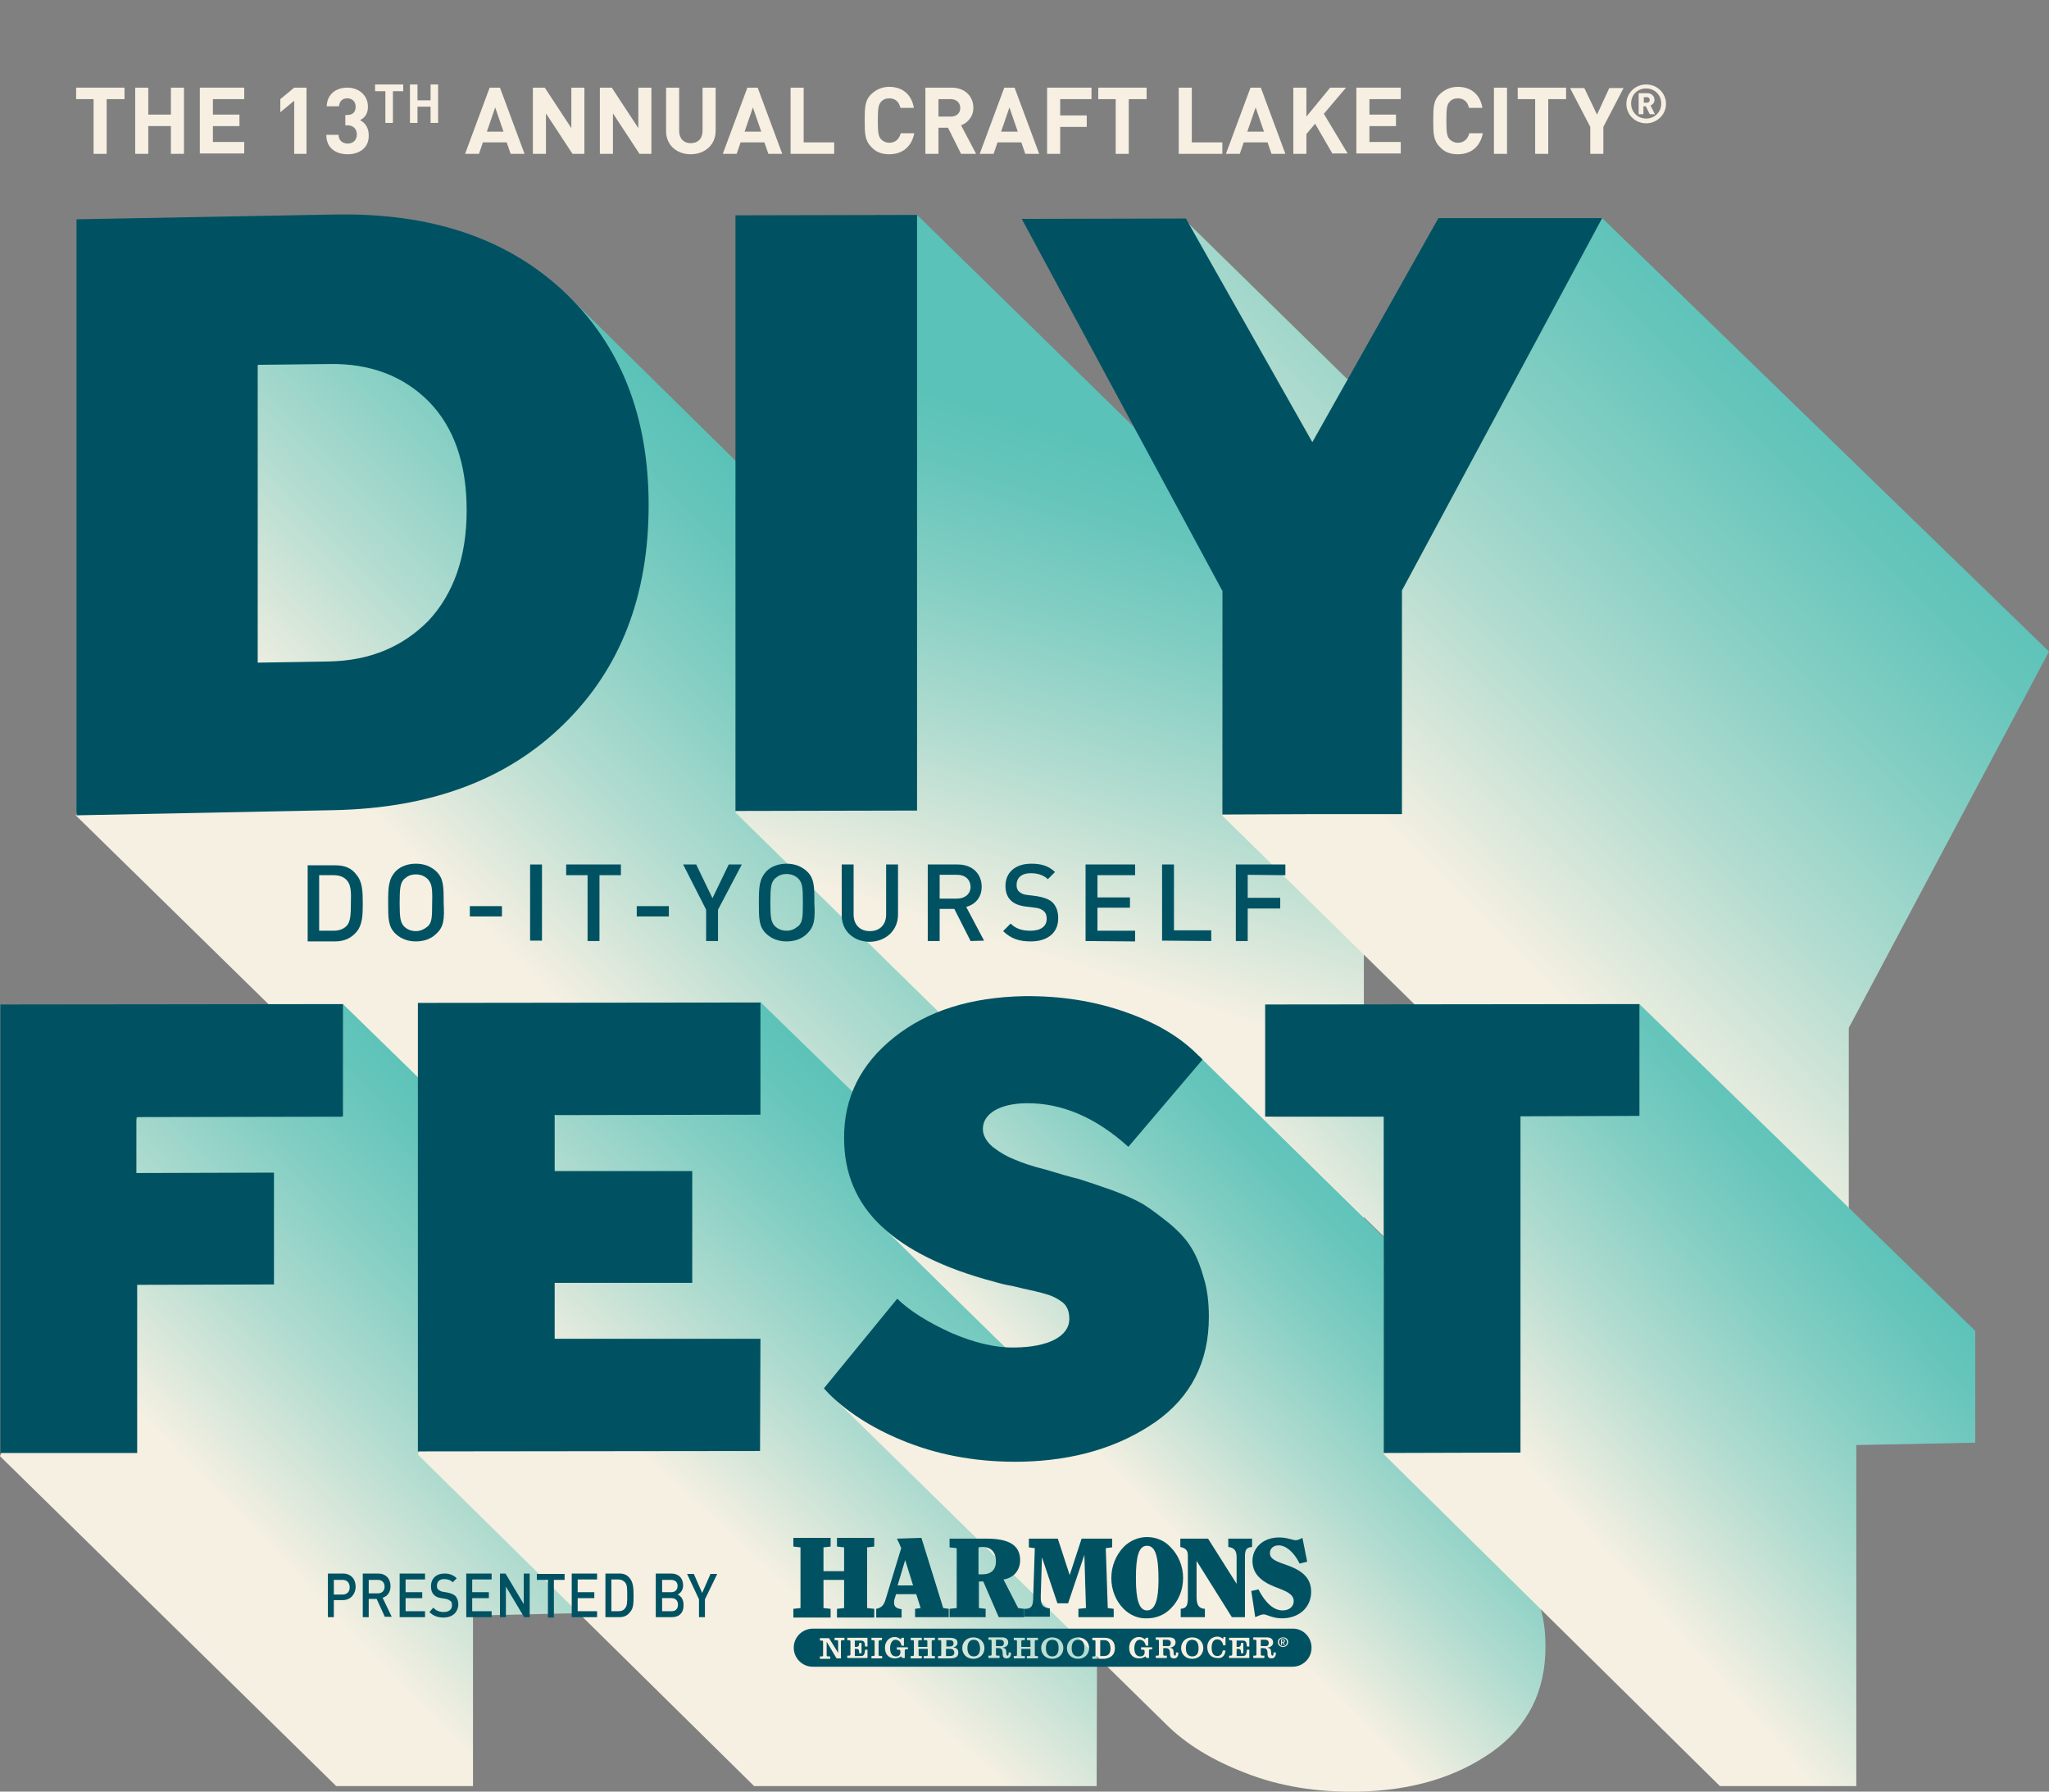 <svg version="1.1" id="Layer_1" xmlns="http://www.w3.org/2000/svg" xmlns:xlink="http://www.w3.org/1999/xlink" x="0px" y="0px" viewBox="0 0 516.8 451.8" style="enable-background:new 0 0 516.8 451.8;" xml:space="preserve">
<rect x="0" y="0" width="516.8" height="451.8" fill="#808080" stroke="none"/>
<style type="text/css">
	.st0{fill:url(#SVGID_1_);}
	.st1{fill:url(#SVGID_2_);}
	.st2{fill:#005262;}
	.st3{fill:url(#SVGID_3_);}
	.st4{fill:url(#SVGID_4_);}
	.st5{fill:url(#SVGID_5_);}
	.st6{fill:url(#SVGID_6_);}
	.st7{fill:url(#SVGID_7_);}
	.st8{enable-background:new    ;}
	.st9{fill:#F6EFE2;}
</style>
<g>
	<g>
		<g>
			<g>
				
					<linearGradient id="SVGID_1_" gradientUnits="userSpaceOnUse" x1="210.59" y1="418.119" x2="120.639" y2="528.953" gradientTransform="matrix(1 0.194 0 1 0 -319.043)">
					<stop offset="0" style="stop-color:#5AC2B8"></stop>
					<stop offset="0.127" style="stop-color:#65C5BB"></stop>
					<stop offset="0.35" style="stop-color:#83CEC3"></stop>
					<stop offset="0.645" style="stop-color:#B3DCD0"></stop>
					<stop offset="0.995" style="stop-color:#F5F0E2"></stop>
					<stop offset="1" style="stop-color:#F6F0E2"></stop>
				</linearGradient>
				<path class="st0" d="M142.1,73.4L65,92L19.1,205.6L131.8,316l64.9-1.2c24.4-0.4,43.8-7.8,58.1-21.8
					c14.2-13.9,21.4-32.3,21.4-55.1c0-22.7-7.2-40.7-21.5-54C240.5,170.5,142.1,73.4,142.1,73.4z"></path>
			</g>
			<g>
				
					<linearGradient id="SVGID_2_" gradientUnits="userSpaceOnUse" x1="283.698" y1="376.806" x2="266.86" y2="510.707" gradientTransform="matrix(1 0.194 0 1 0 -319.043)">
					<stop offset="0" style="stop-color:#5AC2B8"></stop>
					<stop offset="0.127" style="stop-color:#65C5BB"></stop>
					<stop offset="0.35" style="stop-color:#83CEC3"></stop>
					<stop offset="0.645" style="stop-color:#B3DCD0"></stop>
					<stop offset="0.995" style="stop-color:#F5F0E2"></stop>
					<stop offset="1" style="stop-color:#F6F0E2"></stop>
				</linearGradient>
				<polygon class="st1" points="344,164.4 231.3,54.2 185.5,204.9 298.1,315.4 344,314.6 				"></polygon>
				<path class="st2" d="M185.5,54.3l45.8-0.1l0,0v150.2l-45.8,0.1l0,0V54.3z"></path>
			</g>
			<g>
				
					<linearGradient id="SVGID_3_" gradientUnits="userSpaceOnUse" x1="464.052" y1="328.138" x2="354.825" y2="465.475" gradientTransform="matrix(1 0.194 0 1 0 -319.043)">
					<stop offset="0" style="stop-color:#5AC2B8"></stop>
					<stop offset="0.127" style="stop-color:#65C5BB"></stop>
					<stop offset="0.35" style="stop-color:#83CEC3"></stop>
					<stop offset="0.645" style="stop-color:#B3DCD0"></stop>
					<stop offset="0.995" style="stop-color:#F5F0E2"></stop>
					<stop offset="1" style="stop-color:#F6F0E2"></stop>
				</linearGradient>
				<polygon class="st3" points="404.1,55 339.8,95.6 299.1,55.7 308.3,149.3 308.3,205.7 420.9,316.2 466.3,315.4 466.3,259.2 
					516.8,164.3 				"></polygon>
				<g>
					<polygon class="st2" points="404.1,55 362.8,55 331,111.5 299.1,55.1 299.1,55.1 257.7,55.2 308.3,149 308.3,205.4 
						308.3,205.4 331,205.3 353.6,205.3 353.6,148.9 					"></polygon>
				</g>
			</g>
		</g>
		<g>
			
				<linearGradient id="SVGID_4_" gradientUnits="userSpaceOnUse" x1="141.605" y1="593.532" x2="59.684" y2="690.712" gradientTransform="matrix(1 0.194 0 1 0 -319.043)">
				<stop offset="0" style="stop-color:#5AC2B8"></stop>
				<stop offset="0.127" style="stop-color:#65C5BB"></stop>
				<stop offset="0.35" style="stop-color:#83CEC3"></stop>
				<stop offset="0.645" style="stop-color:#B3DCD0"></stop>
				<stop offset="0.995" style="stop-color:#F5F0E2"></stop>
				<stop offset="1" style="stop-color:#F6F0E2"></stop>
			</linearGradient>
			<polygon class="st4" points="119.3,450.4 119.3,407.4 153.9,406.6 153.9,378.4 139.8,364.5 171.2,364 171.1,335.7 86.5,253.2 
				34.6,281.8 0,367.2 84.8,450.4 			"></polygon>
			<path class="st2" d="M86.3,281.6l-51.9,0.1v14.1l34.7-0.1l0,0v28.2L34.6,324v42.4H0.1l0,0V253.3l86.4-0.1l0,0v28.3h-0.2V281.6z"></path>
		</g>
		<g>
			
				<linearGradient id="SVGID_5_" gradientUnits="userSpaceOnUse" x1="256.169" y1="577.721" x2="187.176" y2="673.99" gradientTransform="matrix(1 0.194 0 1 0 -319.043)">
				<stop offset="0" style="stop-color:#5AC2B8"></stop>
				<stop offset="0.127" style="stop-color:#65C5BB"></stop>
				<stop offset="0.35" style="stop-color:#83CEC3"></stop>
				<stop offset="0.645" style="stop-color:#B3DCD0"></stop>
				<stop offset="0.995" style="stop-color:#F5F0E2"></stop>
				<stop offset="1" style="stop-color:#F6F0E2"></stop>
			</linearGradient>
			<polygon class="st5" points="190.2,450.4 276.6,450.4 276.7,414 259.4,397.1 259.4,378 245.3,364.1 276.7,363.6 276.7,335.3 
				191.8,252.7 139.9,281.4 105.4,366.8 			"></polygon>
			<path class="st2" d="M191.8,337.6L191.8,337.6h-51.9v-14.1h34.7v-28.2l0,0h-34.7v-14.1l51.9-0.1v-28.3l0,0l-86.4,0.1V366l0,0
				l86.3-0.1L191.8,337.6z"></path>
		</g>
		<g>
			
				<linearGradient id="SVGID_6_" gradientUnits="userSpaceOnUse" x1="355.131" y1="560.307" x2="287.667" y2="642.227" gradientTransform="matrix(1 0.194 0 1 0 -319.043)">
				<stop offset="0" style="stop-color:#5AC2B8"></stop>
				<stop offset="0.127" style="stop-color:#65C5BB"></stop>
				<stop offset="0.35" style="stop-color:#83CEC3"></stop>
				<stop offset="0.645" style="stop-color:#B3DCD0"></stop>
				<stop offset="0.995" style="stop-color:#F5F0E2"></stop>
				<stop offset="1" style="stop-color:#F6F0E2"></stop>
			</linearGradient>
			<path class="st6" d="M388.1,350.5c-0.3-0.4-0.6-0.7-0.9-1l-84.8-83.2l-56,0.6l-24,42.3l28.2,27.7l3,2.9l-44.3,11.8l84.8,83.2
				c5.1,5.1,11.8,9.1,19.8,12.2c8.8,3.5,18.4,5,28.8,4.8c13.4-0.3,24.5-3.6,33.6-10c9-6.4,13.5-15.2,13.5-26.5c0-3.7-0.4-7-1.3-9.9
				c-1.6-5.2-3.6-8.8-7.2-12.2l-28.2-27.7l-2.6-2.6c6.4,1.3,12.9,4.1,19,9.6L388.1,350.5z"></path>
			<g>
				<path class="st2" d="M296.5,309.9c-0.5-0.5-1.1-1-1.7-1.5c-2.4-1.9-4.5-3.5-6.4-4.7c-1.9-1.1-4.7-2.4-8-3.6
					c-3.4-1.2-6.1-2.1-8.3-2.8c-2.1-0.5-4.9-1.3-8.5-2.4c-3.3-0.8-5.8-1.7-7.7-2.5c-1.8-0.7-3.6-1.7-5.4-3.1
					c-1.6-1.3-2.6-2.9-2.6-4.6c0-3.9,4.3-6.4,10.9-6.5c8.9-0.1,17.5,3.5,25.8,11l18.7-22l0,0c-0.3-0.3-0.6-0.7-1-1l0,0
					c-4.4-4.5-10.3-8.1-17.9-10.8c-8.3-3-17-4.3-26.2-4.2c-13.5,0.3-24.3,3.7-32.7,10.4c-8.4,6.7-12.7,15.2-12.6,25.5
					c0,8.7,3.1,16.2,9.4,22.1l0,0c6.3,6,15.9,10.7,28.4,14c1.3,0.4,2.9,0.8,4.7,1.1c3.6,0.9,5,1.1,7.6,1.8c2.6,0.7,3.6,1.3,5,2.3
					c1.3,1.1,1.7,2.5,1.7,4.2c0,4.4-5.3,7.1-13.7,7.2c-5,0.1-10.3-1.2-16.1-3.7c-5.7-2.6-10.3-5.4-13.6-8.6l-18.5,22.6l0,0
					c0.5,0.5,0.9,1,1.4,1.5l0,0c5.1,5,11.8,9.1,19.8,12.2c8.8,3.4,18.4,5,28.8,4.8c13.3-0.3,24.5-3.7,33.6-10
					c9-6.3,13.5-15.2,13.5-26.5c0-3.7-0.4-7-1.3-9.9C302.1,316.8,300.2,313.3,296.5,309.9L296.5,309.9z"></path>
			</g>
		</g>
		<g>
			
				<linearGradient id="SVGID_7_" gradientUnits="userSpaceOnUse" x1="470.442" y1="526.364" x2="386.857" y2="616.429" gradientTransform="matrix(1 0.194 0 1 0 -319.043)">
				<stop offset="0" style="stop-color:#5AC2B8"></stop>
				<stop offset="0.127" style="stop-color:#65C5BB"></stop>
				<stop offset="0.35" style="stop-color:#83CEC3"></stop>
				<stop offset="0.645" style="stop-color:#B3DCD0"></stop>
				<stop offset="0.995" style="stop-color:#F5F0E2"></stop>
				<stop offset="1" style="stop-color:#F6F0E2"></stop>
			</linearGradient>
			<polygon class="st7" points="413.5,253.2 319,282.4 349,311.8 349,366.7 433.8,450.4 468.2,450.4 468.2,364.4 498.2,363.8 
				498.2,335.6 			"></polygon>
			<path class="st2" d="M319,281.6h30v84.8l0,0l34.5-0.1v-84.8l30-0.1v-28.2l0,0l-94.4,0.1v28.3H319z"></path>
		</g>
	</g>
	<path class="st2" d="M142.1,73.4c14.3,13.4,21.5,31.3,21.5,54c0,22.8-7.1,41.2-21.3,55.1c-14.3,14.1-33.6,21.3-58.1,21.8l-64.9,1.3
		l0,0V55.3l64.9-1.2C108.5,53.6,127.7,60,142.1,73.4L142.1,73.4z M83,166.8c10.3-0.2,18.6-3.7,25.1-10.3c6.3-6.8,9.6-16,9.6-27.8
		s-3.2-21-9.6-27.5c-6.4-6.4-14.8-9.6-25.1-9.4L65,92v75.1L83,166.8z"></path>
	<g>
		<g>
			<path class="st2" d="M90,234.9c-1.3,1.6-3.1,2.5-5.5,2.5h-6.9v-19.2h6.9c2.5,0,4.2,0.7,5.5,2.5c1.4,1.7,1.5,4.1,1.5,7.2
				C91.5,230.8,91.4,233.2,90,234.9z M87.5,222c-0.8-0.9-1.9-1.3-3.4-1.3h-3.6v14h3.6c1.4,0,2.6-0.4,3.4-1.3c0.9-1,1-2.9,1-5.7
				C88.6,224.9,88.5,223.1,87.5,222z"></path>
			<path class="st2" d="M110,235.5c-1.2,1.2-3,1.9-5.1,1.9s-3.8-0.7-5.1-1.9c-1.9-1.8-1.9-3.8-1.9-7.9c0-4,0.1-5.9,1.9-7.9
				c1.2-1.2,3-1.9,5.1-1.9s3.8,0.7,5.1,1.9c1.9,1.8,1.9,3.8,1.9,7.9C112.1,231.8,112,233.7,110,235.5z M107.9,221.7
				c-0.7-0.7-1.7-1.2-3-1.2s-2.1,0.4-3,1.2c-0.9,1-1.1,2.1-1.1,6c0,3.8,0.2,4.9,1.1,5.9c0.7,0.7,1.7,1.2,3,1.2c1.2,0,2.1-0.5,3-1.2
				c1-1,1.1-2.1,1.1-5.9C109.1,223.9,108.9,222.8,107.9,221.7z"></path>
			<path class="st2" d="M118.5,231.1v-2.6h8.1v2.6H118.5z"></path>
			<path class="st2" d="M133.7,237.3V218h3v19.2h-3V237.3z"></path>
			<path class="st2" d="M151.2,220.7v16.6h-3v-16.6h-5.4V218h13.8v2.7H151.2z"></path>
			<path class="st2" d="M160.6,231.1v-2.6h8.1v2.6H160.6z"></path>
			<path class="st2" d="M181.1,229.4v7.9h-3v-7.9l-5.8-11.4h3.3l4.1,8.5l4.1-8.5h3.3L181.1,229.4z"></path>
			<path class="st2" d="M203.5,235.5c-1.2,1.2-3,1.9-5.1,1.9s-3.8-0.7-5.1-1.9c-1.9-1.8-1.9-3.8-1.9-7.9c0-4,0.1-5.9,1.9-7.9
				c1.2-1.2,3-1.9,5.1-1.9s3.8,0.7,5.1,1.9c1.9,1.8,1.9,3.8,1.9,7.9C205.6,231.7,205.5,233.6,203.5,235.5z M201.4,221.6
				c-0.7-0.7-1.7-1.2-3-1.2s-2.1,0.4-3,1.2c-0.9,1-1.1,2.1-1.1,6c0,3.8,0.2,4.9,1.1,5.9c0.7,0.7,1.7,1.2,3,1.2s2.1-0.5,3-1.2
				c1-1,1.1-2.1,1.1-5.9C202.5,223.9,202.4,222.7,201.4,221.6z"></path>
			<path class="st2" d="M219.4,237.5c-4,0-7.1-2.7-7.1-6.6V218h3v12.6c0,2.6,1.6,4.2,4.1,4.2s4.1-1.6,4.1-4.2V218h3v12.8
				C226.4,234.7,223.4,237.4,219.4,237.5z"></path>
			<path class="st2" d="M244.8,237.3l-4.1-8.1H237v8.1h-3V218h7.6c3.7,0,6,2.4,6,5.6c0,2.8-1.7,4.5-3.9,5.1l4.5,8.5L244.8,237.3
				L244.8,237.3z M241.4,220.6H237v6h4.4c1.9,0,3.4-1.1,3.4-3C244.7,221.7,243.4,220.6,241.4,220.6z"></path>
			<path class="st2" d="M260,237.4c-3,0-5-0.7-7-2.6l1.9-1.9c1.4,1.4,3.1,1.8,5,1.8c2.6,0,4.1-1.1,4.1-3c0-0.8-0.2-1.5-0.8-2
				c-0.5-0.4-1.1-0.7-2.1-0.8l-2.4-0.3c-1.6-0.2-2.9-0.7-3.7-1.5c-0.9-0.8-1.4-2.1-1.4-3.7c0-3.4,2.5-5.6,6.5-5.6
				c2.7,0,4.4,0.6,6,2.1l-1.8,1.8c-1.2-1.1-2.7-1.5-4.3-1.5c-2.4,0-3.6,1.2-3.6,3c0,0.7,0.2,1.3,0.7,1.7s1,0.7,2.1,0.8l2.4,0.3
				c1.7,0.3,2.8,0.7,3.7,1.4c1,0.9,1.6,2.3,1.6,4C267,235.3,264.1,237.4,260,237.4z"></path>
			<path class="st2" d="M273.8,237.3V218h12.5v2.7h-9.5v5.6h8.2v2.6h-8.2v5.8h9.5v2.7L273.8,237.3z"></path>
			<path class="st2" d="M293.1,237.2V218h3v16.6h9.4v2.7L293.1,237.2z"></path>
			<path class="st2" d="M314.7,220.6v5.8h8.2v2.7h-8.2v8.2h-3V218h12.5v2.7L314.7,220.6z"></path>
		</g>
	</g>
</g>
<g>
	<g class="st8">
		<path class="st9" d="M26.9,25v13.8h-3.3V25h-4.4v-2.9h12.2V25H26.9z"></path>
		<path class="st9" d="M43.1,38.8v-7h-5.7v7h-3.3V22.1h3.3v6.8h5.7v-6.8h3.3v16.7H43.1z"></path>
		<path class="st9" d="M50.4,38.8V22.1h11.2V25h-7.9v3.9h6.7v2.9h-6.7v4h7.9v2.9H50.4z"></path>
		<path class="st9" d="M74.2,38.8V25.4l-3.5,2.9v-3.3l3.5-2.9h3.1v16.7H74.2z"></path>
		<path class="st9" d="M87.7,38.9c-2.8,0-5.4-1.4-5.4-4.9h3.1c0,1.5,1.1,2.2,2.3,2.2c1.3,0,2.3-0.8,2.3-2.3c0-1.4-0.9-2.3-2.4-2.3
			h-0.5v-2.6h0.5c1.5,0,2.1-0.9,2.1-2.1c0-1.4-1-2.1-2.1-2.1c-1.2,0-2,0.7-2.1,2h-3.1c0.1-3,2.3-4.7,5.2-4.7c3,0,5.2,2,5.2,4.8
			c0,1.8-0.8,2.8-2,3.4c1.2,0.6,2.2,1.8,2.2,3.8C93.1,37.3,90.6,38.9,87.7,38.9z"></path>
	</g>
	<g class="st8">
		<path class="st9" d="M99.1,23v8h-1.9v-8h-2.6v-1.7h7.1V23H99.1z"></path>
		<path class="st9" d="M108.6,31v-4.1h-3.3V31h-1.9v-9.7h1.9v4h3.3v-4h1.9V31H108.6z"></path>
	</g>
	<g class="st8">
		<path class="st9" d="M128.8,38.8l-1-2.9h-6l-1,2.9h-3.5l6.2-16.7h2.6l6.2,16.7H128.8z M124.9,27.1l-2.1,6.1h4.2L124.9,27.1z"></path>
		<path class="st9" d="M144.4,38.8l-6.7-10.2v10.2h-3.3V22.1h3l6.7,10.2V22.1h3.3v16.7H144.4z"></path>
		<path class="st9" d="M161.3,38.8l-6.7-10.2v10.2h-3.3V22.1h3l6.7,10.2V22.1h3.3v16.7H161.3z"></path>
		<path class="st9" d="M174.2,38.9c-3.5,0-6.2-2.3-6.2-5.8V22.1h3.3V33c0,1.9,1.1,3.1,2.9,3.1s3-1.1,3-3.1V22.1h3.3v10.9
			C180.5,36.6,177.7,38.9,174.2,38.9z"></path>
		<path class="st9" d="M193.8,38.8l-1-2.9h-6l-1,2.9h-3.5l6.2-16.7h2.6l6.2,16.7H193.8z M189.9,27.1l-2.1,6.1h4.2L189.9,27.1z"></path>
		<path class="st9" d="M199.4,38.8V22.1h3.3v13.8h7.7v2.9H199.4z"></path>
		<path class="st9" d="M224.3,38.9c-2,0-3.4-0.6-4.5-1.8c-1.7-1.7-1.7-3.5-1.7-6.7c0-3.2,0-5.1,1.7-6.7c1.2-1.1,2.6-1.8,4.5-1.8
			c3.2,0,5.6,1.8,6.2,5.3h-3.4c-0.3-1.4-1.2-2.4-2.8-2.4c-0.9,0-1.6,0.3-2.1,0.9c-0.6,0.7-0.8,1.5-0.8,4.7c0,3.2,0.2,4,0.8,4.7
			c0.5,0.5,1.2,0.9,2.1,0.9c1.6,0,2.5-1,2.9-2.4h3.4C229.9,37.2,227.4,38.9,224.3,38.9z"></path>
		<path class="st9" d="M242.4,38.8l-3.3-6.6h-2.4v6.6h-3.3V22.1h6.6c3.5,0,5.5,2.3,5.5,5.1c0,2.3-1.5,3.8-3.1,4.4l3.8,7.2H242.4z
			 M239.8,25h-3.1v4.4h3.1c1.5,0,2.4-0.9,2.4-2.2S241.2,25,239.8,25z"></path>
		<path class="st9" d="M258.6,38.8l-1-2.9h-6l-1,2.9h-3.5l6.2-16.7h2.6l6.2,16.7H258.6z M254.6,27.1l-2.1,6.1h4.2L254.6,27.1z"></path>
		<path class="st9" d="M267.4,25v4.1h6.7V32h-6.7v6.8h-3.3V22.1h11.2V25H267.4z"></path>
		<path class="st9" d="M284.7,25v13.8h-3.3V25h-4.4v-2.9h12.2V25H284.7z"></path>
		<path class="st9" d="M297.3,38.8V22.1h3.3v13.8h7.7v2.9H297.3z"></path>
		<path class="st9" d="M320.7,38.8l-1-2.9h-6l-1,2.9h-3.5l6.2-16.7h2.6l6.2,16.7H320.7z M316.7,27.1l-2.1,6.1h4.2L316.7,27.1z"></path>
		<path class="st9" d="M336.1,38.8l-4.4-7.6l-2.2,2.6v5h-3.3V22.1h3.3v7.3l6-7.3h4l-5.6,6.6l6,10H336.1z"></path>
		<path class="st9" d="M342.1,38.8V22.1h11.2V25h-7.9v3.9h6.7v2.9h-6.7v4h7.9v2.9H342.1z"></path>
		<path class="st9" d="M367.7,38.9c-2,0-3.4-0.6-4.5-1.8c-1.7-1.7-1.7-3.5-1.7-6.7c0-3.2,0-5.1,1.7-6.7c1.2-1.1,2.6-1.8,4.5-1.8
			c3.2,0,5.6,1.8,6.2,5.3h-3.4c-0.3-1.4-1.2-2.4-2.8-2.4c-0.9,0-1.6,0.3-2.1,0.9c-0.6,0.7-0.8,1.5-0.8,4.7c0,3.2,0.2,4,0.8,4.7
			c0.5,0.5,1.2,0.9,2.1,0.9c1.6,0,2.5-1,2.9-2.4h3.4C373.3,37.2,370.8,38.9,367.7,38.9z"></path>
		<path class="st9" d="M376.8,38.8V22.1h3.3v16.7H376.8z"></path>
		<path class="st9" d="M390.5,25v13.8h-3.3V25h-4.4v-2.9H395V25H390.5z"></path>
		<path class="st9" d="M404.4,32v6.8h-3.3V32l-5.1-9.8h3.6l3.2,6.7l3.1-6.7h3.6L404.4,32z"></path>
	</g>
	<g class="st8">
		<path class="st9" d="M415.2,31.1c-2.8,0-5-2.2-5-4.9c0-2.7,2.2-4.9,5-4.9c2.8,0,5,2.2,5,4.9C420.2,28.9,417.9,31.1,415.2,31.1z
			 M415.2,22.3c-2.2,0-3.8,1.6-3.8,3.8s1.7,3.8,3.8,3.8s3.8-1.6,3.8-3.8S417.3,22.3,415.2,22.3z M416.1,28.8l-1-2h-0.6v2h-1.2v-5.3
			h2.2c1.1,0,1.8,0.8,1.8,1.7c0,0.7-0.5,1.2-1,1.4l1.1,2.2H416.1z M415.4,24.5h-0.8v1.4h0.8c0.4,0,0.7-0.3,0.7-0.7
			C416.1,24.8,415.8,24.5,415.4,24.5z"></path>
	</g>
</g>
<g>
	<g>
		<g class="st8">
			<path class="st2" d="M86.5,403.5h-2.3v4.3h-1.5v-11h3.8c2,0,3.2,1.4,3.2,3.3S88.4,403.5,86.5,403.5z M86.4,398.4h-2.2v3.7h2.2
				c1.1,0,1.8-0.7,1.8-1.8C88.2,399,87.4,398.4,86.4,398.4z"></path>
			<path class="st2" d="M97.1,407.8l-2.1-4.6H93v4.6h-1.5v-11h3.9c1.9,0,3.1,1.3,3.1,3.2c0,1.6-0.9,2.6-2,2.9l2.3,4.8H97.1z
				 M95.3,398.4H93v3.4h2.3c1,0,1.7-0.6,1.7-1.7C97,399,96.3,398.4,95.3,398.4z"></path>
			<path class="st2" d="M100.8,407.8v-11h6.4v1.5h-4.9v3.2h4.2v1.5h-4.2v3.3h4.9v1.5H100.8z"></path>
			<path class="st2" d="M111.9,407.9c-1.5,0-2.6-0.4-3.6-1.4l1-1.1c0.7,0.8,1.6,1.1,2.6,1.1c1.3,0,2.1-0.6,2.1-1.7
				c0-0.5-0.1-0.9-0.4-1.1c-0.3-0.2-0.6-0.4-1.1-0.5l-1.2-0.2c-0.8-0.1-1.5-0.4-1.9-0.9c-0.5-0.5-0.7-1.2-0.7-2.1
				c0-1.9,1.3-3.2,3.4-3.2c1.3,0,2.3,0.4,3.1,1.2l-1,1c-0.6-0.6-1.4-0.8-2.2-0.8c-1.2,0-1.8,0.7-1.8,1.7c0,0.4,0.1,0.8,0.4,1
				c0.3,0.2,0.5,0.4,1.1,0.5l1.2,0.2c0.9,0.2,1.4,0.4,1.9,0.8c0.5,0.5,0.8,1.3,0.8,2.2C115.5,406.7,114,407.9,111.9,407.9z"></path>
			<path class="st2" d="M117.6,407.8v-11h6.4v1.5h-4.9v3.2h4.2v1.5h-4.2v3.3h4.9v1.5H117.6z"></path>
			<path class="st2" d="M132.2,407.8l-4.6-7.7v7.7h-1.5v-11h1.4l4.6,7.7v-7.7h1.5v11H132.2z"></path>
			<path class="st2" d="M139.7,398.4v9.5h-1.5v-9.5h-2.8v-1.5h7v1.5H139.7z"></path>
			<path class="st2" d="M144.2,407.8v-11h6.4v1.5h-4.9v3.2h4.2v1.5h-4.2v3.3h4.9v1.5H144.2z"></path>
			<path class="st2" d="M159,406.4c-0.7,1-1.6,1.4-2.8,1.4h-3.5v-11h3.5c1.3,0,2.1,0.4,2.8,1.4c0.7,1,0.8,2.3,0.8,4.1
				S159.8,405.5,159,406.4z M157.7,399.1c-0.4-0.5-1-0.8-1.7-0.8h-1.8v8h1.8c0.7,0,1.3-0.2,1.7-0.8c0.5-0.6,0.5-1.6,0.5-3.2
				S158.2,399.7,157.7,399.1z"></path>
			<path class="st2" d="M169.5,407.8h-4.1v-11h3.9c1.9,0,3,1.2,3,3c0,1.2-0.7,2-1.4,2.3c0.8,0.3,1.5,1.2,1.5,2.5
				C172.5,406.7,171.3,407.8,169.5,407.8z M169.2,398.4H167v3.1h2.3c1,0,1.6-0.6,1.6-1.6C170.9,398.9,170.2,398.4,169.2,398.4z
				 M169.4,403H167v3.3h2.4c1.1,0,1.6-0.7,1.6-1.7C171,403.7,170.4,403,169.4,403z"></path>
			<path class="st2" d="M177.8,403.3v4.5h-1.5v-4.5l-3-6.4h1.7l2.1,4.8l2.1-4.8h1.7L177.8,403.3z"></path>
		</g>
	</g>
	<g>
		<g>
			<g>
				<g>
					<g>
						<path class="st2" d="M200.1,405.7l1.8-0.2v-15.3l-1.8-0.2v-2.2h9.4v2.2l-1.8,0.2v6h5.2v-6l-1.8-0.2v-2.2h9.4v2.2l-1.8,0.2
							v15.3l1.8,0.2v2.2h-9.4v-2.2l1.8-0.2v-7.1h-5.2v7.1l1.8,0.2v2.2h-9.4V405.7z"></path>
						<path class="st2" d="M221,405.7c1.5-0.3,2-1.1,2.4-2.5l3.9-12.8c-0.3-0.7-0.6-1.5-1.1-2.4l6.2-0.2l5.5,17.7l1.4,0.2v2.1h-8.5
							v-2.1l1.4-0.2l-1.1-3.5H226l-0.3,1c-0.2,0.5-0.2,0.8-0.2,1.1c0,1.1,0.6,1.5,1.9,1.7v2.1H221V405.7z M230.3,399.8l-2-6.4
							l-1.9,6.4H230.3z"></path>
						<path class="st2" d="M248.6,405.7v2.1h-9.1v-2.1l1.8-0.2v-15.1l-1.8-0.2V388h9.4c5.6,0,8.4,1.7,8.4,5.4c0,2.6-1.6,4.5-4.2,4.9
							l3.7,7.2l1.5,0.2v2.1h-6.4l-3.9-9h-1.1v6.7L248.6,405.7z M247.8,397c2.2,0,3.4-1.2,3.4-3.3c0-2.2-1.2-3.6-3.3-3.6
							c-0.3,0-0.6,0-1.1,0.1v6.8C247.3,397,247.7,397,247.8,397z"></path>
						<path class="st2" d="M258.5,405.7c1.8,0,2.1-0.9,2.1-3.1l0.4-12.2l-1.5-0.2V388h7.3l3,9.2l3-9.2h7.7v2.2l-1.6,0.2l0.5,15.1
							l1.5,0.2v2.1H272v-2.1l1.9-0.2l-0.4-13.4l-4.1,12.2h-2.7l-3.9-11.6l-0.3,9.8c0,0.1,0,0.2,0,0.3c0,1.9,0.5,2.6,2.3,2.8v2.1
							h-6.5v-2H258.5z"></path>
						<path class="st2" d="M283.4,405.7c-2-2-3.1-4.8-3.1-7.8s1.2-5.8,3.1-7.8c1.6-1.6,3.7-2.5,5.9-2.5c2.3,0,4.4,0.9,5.9,2.5
							c2,2,3.2,4.8,3.2,7.8s-1.1,5.8-3.2,7.8c-1.6,1.6-3.7,2.4-5.9,2.4C287.1,408.2,285,407.3,283.4,405.7z M292.2,398.4
							c0-5.7-0.7-8.6-2.9-8.6c-2.1,0-2.8,2.7-2.8,8.2c0,5.4,0.8,8.1,2.8,8.1C291.3,406.1,292.2,403.5,292.2,398.4z"></path>
						<path class="st2" d="M297.7,405.7c1.7-0.1,1.9-1,1.9-3v-10.4c0-1.3-0.5-1.9-1.9-2.2V388h7l7.2,11.4v-6.7
							c0-1.7-0.6-2.4-2.1-2.6V388h6v2.1c-1.5,0.1-1.8,0.8-1.8,2.5v15.2h-3.3l-8.9-14.2v9c0,2.1,0.5,3,2.1,3.1v2.1h-6.1v-2.1H297.7z"></path>
						<path class="st2" d="M315.6,401.2l1.8-0.4c1.8,3.5,3.9,5.3,6.1,5.3c1.7,0,2.8-1,2.8-2.3c0-1.8-1.7-2.5-4.9-3.7
							c-3.7-1.5-5.5-3.5-5.5-6.5c0-3.3,2.7-5.9,6.7-5.9c2.1,0,3.5,0.7,4.2,0.7c0.4,0,1-0.2,1.7-0.6l1.2,6l-1.9,0.5
							c-1.5-3-3.5-4.6-5.3-4.6c-1.3,0-2.2,0.8-2.2,1.9c0,1.6,1.5,2.1,4.6,3.2c3.9,1.4,5.8,3.4,5.8,6.6c0,3.9-3,6.7-7.4,6.7
							c-2.3,0-3.8-1-4.6-1c-0.5,0-1.2,0.3-2.1,0.7L315.6,401.2z"></path>
					</g>
				</g>
			</g>
		</g>
		<path class="st2" d="M302.3,415.6c0,1.1-0.3,2.1-1.6,2.1c-1.2,0-1.6-1-1.6-2.1s0.4-2.1,1.6-2.1S302.3,414.5,302.3,415.6z
			 M265.4,413.5c-1.2,0-1.6,1-1.6,2.1s0.4,2.1,1.6,2.1s1.6-1,1.6-2.1S266.7,413.5,265.4,413.5z M253.2,414.3c0-0.5-0.3-0.8-1-0.8h-1
			v1.6h0.9C252.9,415.2,253.2,414.9,253.2,414.3z M295.3,414.3c0-0.5-0.3-0.8-1-0.8h-1v1.6h0.9C295.1,415.2,295.3,414.9,295.3,414.3
			z M271.9,413.5c-1.2,0-1.6,1-1.6,2.1s0.4,2.1,1.6,2.1s1.6-1,1.6-2.1S273.2,413.5,271.9,413.5z M245.6,413.5c-1.2,0-1.6,1-1.6,2.1
			s0.4,2.1,1.6,2.1c1.2,0,1.6-1,1.6-2.1C247.1,414.5,246.8,413.5,245.6,413.5z M330.8,415.5c0,2.7-2.2,4.8-4.8,4.8H205
			c-2.7,0-4.8-2.2-4.8-4.8c0-2.7,2.2-4.8,4.8-4.8h121C328.6,410.6,330.8,412.8,330.8,415.5z M213,413h-2.5v0.6h0.5
			c0.3,0,0.4,0.1,0.4,0.4v2.8l0,0l-2.3-3.7h-2.3v0.6h0.5c0.2,0,0.3,0.1,0.3,0.3v3.4c0,0.2-0.1,0.3-0.3,0.3h-0.5v0.6h2.6v-0.6h-0.6
			c-0.2,0-0.3-0.1-0.3-0.3V414l0,0l2.5,4.2h1.1v-4.3c0-0.2,0.1-0.3,0.4-0.3h0.5L213,413L213,413z M218.8,413h-5.1v0.6h0.3
			c0.4,0,0.5,0.1,0.5,0.4v3c0,0.5-0.1,0.5-0.4,0.5h-0.4v0.6h5.1V416h-0.6c-0.1,1.2-0.3,1.6-1.1,1.6h-1.5v-1.8h0.4
			c0.5,0,0.7,0.2,0.7,0.9v0.2h0.6v-2.6h-0.6v0.1c0,0.6-0.2,0.9-0.7,0.9h-0.4v-1.6h1.4c1,0,1.1,0.4,1.2,1.5h0.6V413z M222.5,413h-2.7
			v0.6h0.4c0.3,0,0.4,0.2,0.4,0.3v3.4c0,0.2-0.1,0.3-0.4,0.3h-0.4v0.6h2.7v-0.6H222c-0.3,0-0.4-0.1-0.4-0.4V414
			c0-0.3,0.2-0.4,0.5-0.4h0.3L222.5,413L222.5,413z M229,415.4h-2.8v0.6h0.5c0.2,0,0.4,0.1,0.4,0.4v0.3c0,0.6-0.4,1-1.1,1
			c-1.1,0-1.5-0.9-1.5-2.1c0-1.1,0.5-2.1,1.3-2.1c1,0,1.4,0.7,1.6,1.5h0.6v-2h-0.6l-0.2,0.4c-0.4-0.3-0.9-0.6-1.5-0.6
			c-1.5,0-2.5,1.2-2.5,2.7c0,1.7,1,2.7,2.5,2.7c0.6,0,1.2-0.2,1.6-0.5l0.3,0.4h0.6v-1.8c0-0.3,0.1-0.4,0.4-0.4h0.4V415.4z
			 M235.8,413H233v0.6h0.6c0.2,0,0.3,0.1,0.3,0.3v1.4h-2.3v-1.4c0-0.2,0.1-0.3,0.3-0.3h0.6V413h-2.8v0.6h0.5c0.2,0,0.3,0.1,0.3,0.3
			v3.4c0,0.2-0.1,0.3-0.3,0.3h-0.5v0.6h2.8v-0.6H232c-0.2,0-0.3-0.1-0.3-0.3v-1.5h2.3v1.5c0,0.2-0.1,0.3-0.3,0.3H233v0.6h2.8v-0.6
			h-0.5c-0.2,0-0.3-0.1-0.3-0.3v-3.4c0-0.2,0.1-0.3,0.3-0.3h0.5V413z M241.7,416.7c0-0.9-0.6-1.2-1.3-1.3l0,0
			c0.6-0.1,1.1-0.5,1.1-1.1c0-0.8-0.5-1.3-2-1.3h-2.9v0.6h0.5c0.2,0,0.3,0.1,0.3,0.3v3.4c0,0.2-0.1,0.3-0.3,0.3h-0.5v0.6h3.3
			C241.3,418.1,241.7,417.6,241.7,416.7z M248.3,415.6c0-1.5-1.1-2.7-2.8-2.7s-2.8,1.2-2.8,2.7s1.1,2.7,2.8,2.7
			C247.2,418.3,248.3,417.1,248.3,415.6z M254.9,416.7h-0.5v0.2c0,0.5-0.1,0.6-0.3,0.6c-0.1,0-0.3-0.1-0.3-0.9c0-0.6-0.2-1-1-1.1
			l0,0c0.8-0.1,1.5-0.5,1.5-1.3s-0.5-1.3-1.6-1.3h-3.4v0.6h0.5c0.2,0,0.3,0.1,0.3,0.3v3.4c0,0.2-0.1,0.3-0.3,0.3h-0.5v0.6h2.8v-0.6
			h-0.6c-0.2,0-0.3-0.1-0.3-0.3v-1.6h0.5c0.9,0,1.2,0.3,1.2,1.5c0,0.6,0.2,1.1,1,1.1c0.6,0,1.1-0.4,1.1-1.3L254.9,416.7L254.9,416.7
			z M261.8,413H259v0.6h0.6c0.2,0,0.3,0.1,0.3,0.3v1.4h-2.3v-1.4c0-0.2,0.1-0.3,0.3-0.3h0.6V413h-2.8v0.6h0.5c0.2,0,0.3,0.1,0.3,0.3
			v3.4c0,0.2-0.1,0.3-0.3,0.3h-0.5v0.6h2.8v-0.6h-0.6c-0.2,0-0.3-0.1-0.3-0.3v-1.5h2.3v1.5c0,0.2-0.1,0.3-0.3,0.3H259v0.6h2.8v-0.6
			h-0.5c-0.2,0-0.3-0.1-0.3-0.3v-3.4c0-0.2,0.1-0.3,0.3-0.3h0.5V413z M268.2,415.6c0-1.5-1.1-2.7-2.8-2.7c-1.7,0-2.8,1.2-2.8,2.7
			s1.1,2.7,2.8,2.7C267.1,418.3,268.2,417.1,268.2,415.6z M274.7,415.6c0-1.5-1.1-2.7-2.8-2.7c-1.7,0-2.8,1.2-2.8,2.7
			s1.1,2.7,2.8,2.7C273.6,418.3,274.7,417.1,274.7,415.6z M281.2,415.6c0-1.7-1-2.6-2.6-2.6h-3.1v0.6h0.5c0.2,0,0.3,0.1,0.3,0.3v3.5
			c0,0.2-0.2,0.3-0.3,0.3h-0.5v0.6h3.1C280.2,418.1,281.2,417.3,281.2,415.6z M290.6,415.4h-2.8v0.6h0.5c0.2,0,0.4,0.1,0.4,0.4v0.3
			c0,0.6-0.4,1-1.1,1c-1.1,0-1.5-0.9-1.5-2.1c0-1.1,0.5-2.1,1.3-2.1c1,0,1.4,0.7,1.6,1.5h0.6v-2H289l-0.2,0.4
			c-0.4-0.3-0.9-0.6-1.5-0.6c-1.5,0-2.5,1.2-2.5,2.7c0,1.7,1,2.7,2.5,2.7c0.6,0,1.2-0.2,1.6-0.5l0.3,0.4h0.6v-1.8
			c0-0.3,0.1-0.4,0.4-0.4h0.4L290.6,415.4L290.6,415.4z M297.1,416.7h-0.5v0.2c0,0.5-0.1,0.6-0.3,0.6c-0.1,0-0.3-0.1-0.3-0.9
			c0-0.6-0.2-1-1-1.1l0,0c0.8-0.1,1.5-0.5,1.5-1.3s-0.5-1.3-1.6-1.3h-3.4v0.6h0.5c0.2,0,0.3,0.1,0.3,0.3v3.4c0,0.2-0.1,0.3-0.3,0.3
			h-0.5v0.6h2.8v-0.6h-0.6c-0.2,0-0.3-0.1-0.3-0.3v-1.6h0.5c0.9,0,1.2,0.3,1.2,1.5c0,0.6,0.2,1.1,1,1.1c0.6,0,1.1-0.4,1.1-1.3v-0.2
			H297.1z M303.5,415.6c0-1.5-1.1-2.7-2.8-2.7c-1.7,0-2.8,1.2-2.8,2.7s1.1,2.7,2.8,2.7C302.4,418.3,303.5,417.1,303.5,415.6z
			 M309.1,416.2h-0.7c-0.1,0.8-0.5,1.4-1.4,1.4c-1.1,0-1.4-1.1-1.4-2.1s0.3-2.1,1.4-2.1c0.9,0,1.4,0.7,1.5,1.5h0.6v-2.1h-0.5
			l-0.1,0.5c-0.3-0.3-0.9-0.6-1.4-0.6c-1.6,0-2.6,1.2-2.6,2.6c0,1.6,0.9,2.8,2.5,2.8C308.2,418.3,309,417.5,309.1,416.2z M315.1,413
			H310v0.6h0.3c0.4,0,0.5,0.1,0.5,0.4v3c0,0.5-0.1,0.5-0.4,0.5H310v0.6h5.1V416h-0.6c-0.1,1.2-0.3,1.6-1.1,1.6h-1.5v-1.8h0.4
			c0.5,0,0.7,0.2,0.7,0.9v0.2h0.6v-2.6H313v0.1c0,0.6-0.2,0.9-0.7,0.9h-0.4v-1.6h1.4c1,0,1.1,0.4,1.2,1.5h0.6V413z M321.7,416.7
			h-0.5v0.2c0,0.5-0.1,0.6-0.3,0.6c-0.1,0-0.3-0.1-0.3-0.9c0-0.6-0.2-1-1-1.1l0,0c0.8-0.1,1.5-0.5,1.5-1.3s-0.5-1.3-1.6-1.3h-3.4
			v0.6h0.5c0.2,0,0.3,0.1,0.3,0.3v3.4c0,0.2-0.1,0.3-0.3,0.3h-0.5v0.6h2.8v-0.6h-0.6c-0.2,0-0.3-0.1-0.3-0.3v-1.6h0.5
			c0.9,0,1.2,0.3,1.2,1.5c0,0.6,0.2,1.1,1,1.1c0.6,0,1.1-0.4,1.1-1.3v-0.2H321.7z M278.5,413.6h-1v4h1c0.9,0,1.6-0.5,1.6-2
			C280,414,279.3,413.6,278.5,413.6z M240.5,414.4c0-0.7-0.5-0.8-1.1-0.8h-0.7v1.6h0.7C240,415.2,240.5,415.1,240.5,414.4z
			 M239.5,415.8h-0.9v1.8h0.9c0.6,0,1.2-0.1,1.2-0.9C240.6,415.9,240.1,415.8,239.5,415.8z M320,414.3c0-0.5-0.3-0.8-1-0.8h-1v1.6
			h0.9C319.7,415.2,320,414.9,320,414.3z M324.9,414.1c0-0.8-0.6-1.2-1.3-1.2c-0.7,0-1.3,0.5-1.3,1.2c0,0.8,0.6,1.2,1.3,1.2
			C324.3,415.3,324.9,414.8,324.9,414.1z M322.6,414.1c0-0.5,0.4-1,1-1c0.5,0,1,0.4,1,1c0,0.5-0.4,1-1,1S322.6,414.6,322.6,414.1z
			 M323.3,414.2h0.2l0.3,0.6h0.3l-0.4-0.6c0.2,0,0.4-0.1,0.4-0.4s-0.2-0.4-0.5-0.4h-0.5v1.4h0.3L323.3,414.2L323.3,414.2z
			 M323.3,413.6h0.3c0.1,0,0.3,0,0.3,0.2s-0.1,0.2-0.3,0.2h-0.3V413.6z"></path>
	</g>
</g>
</svg>
